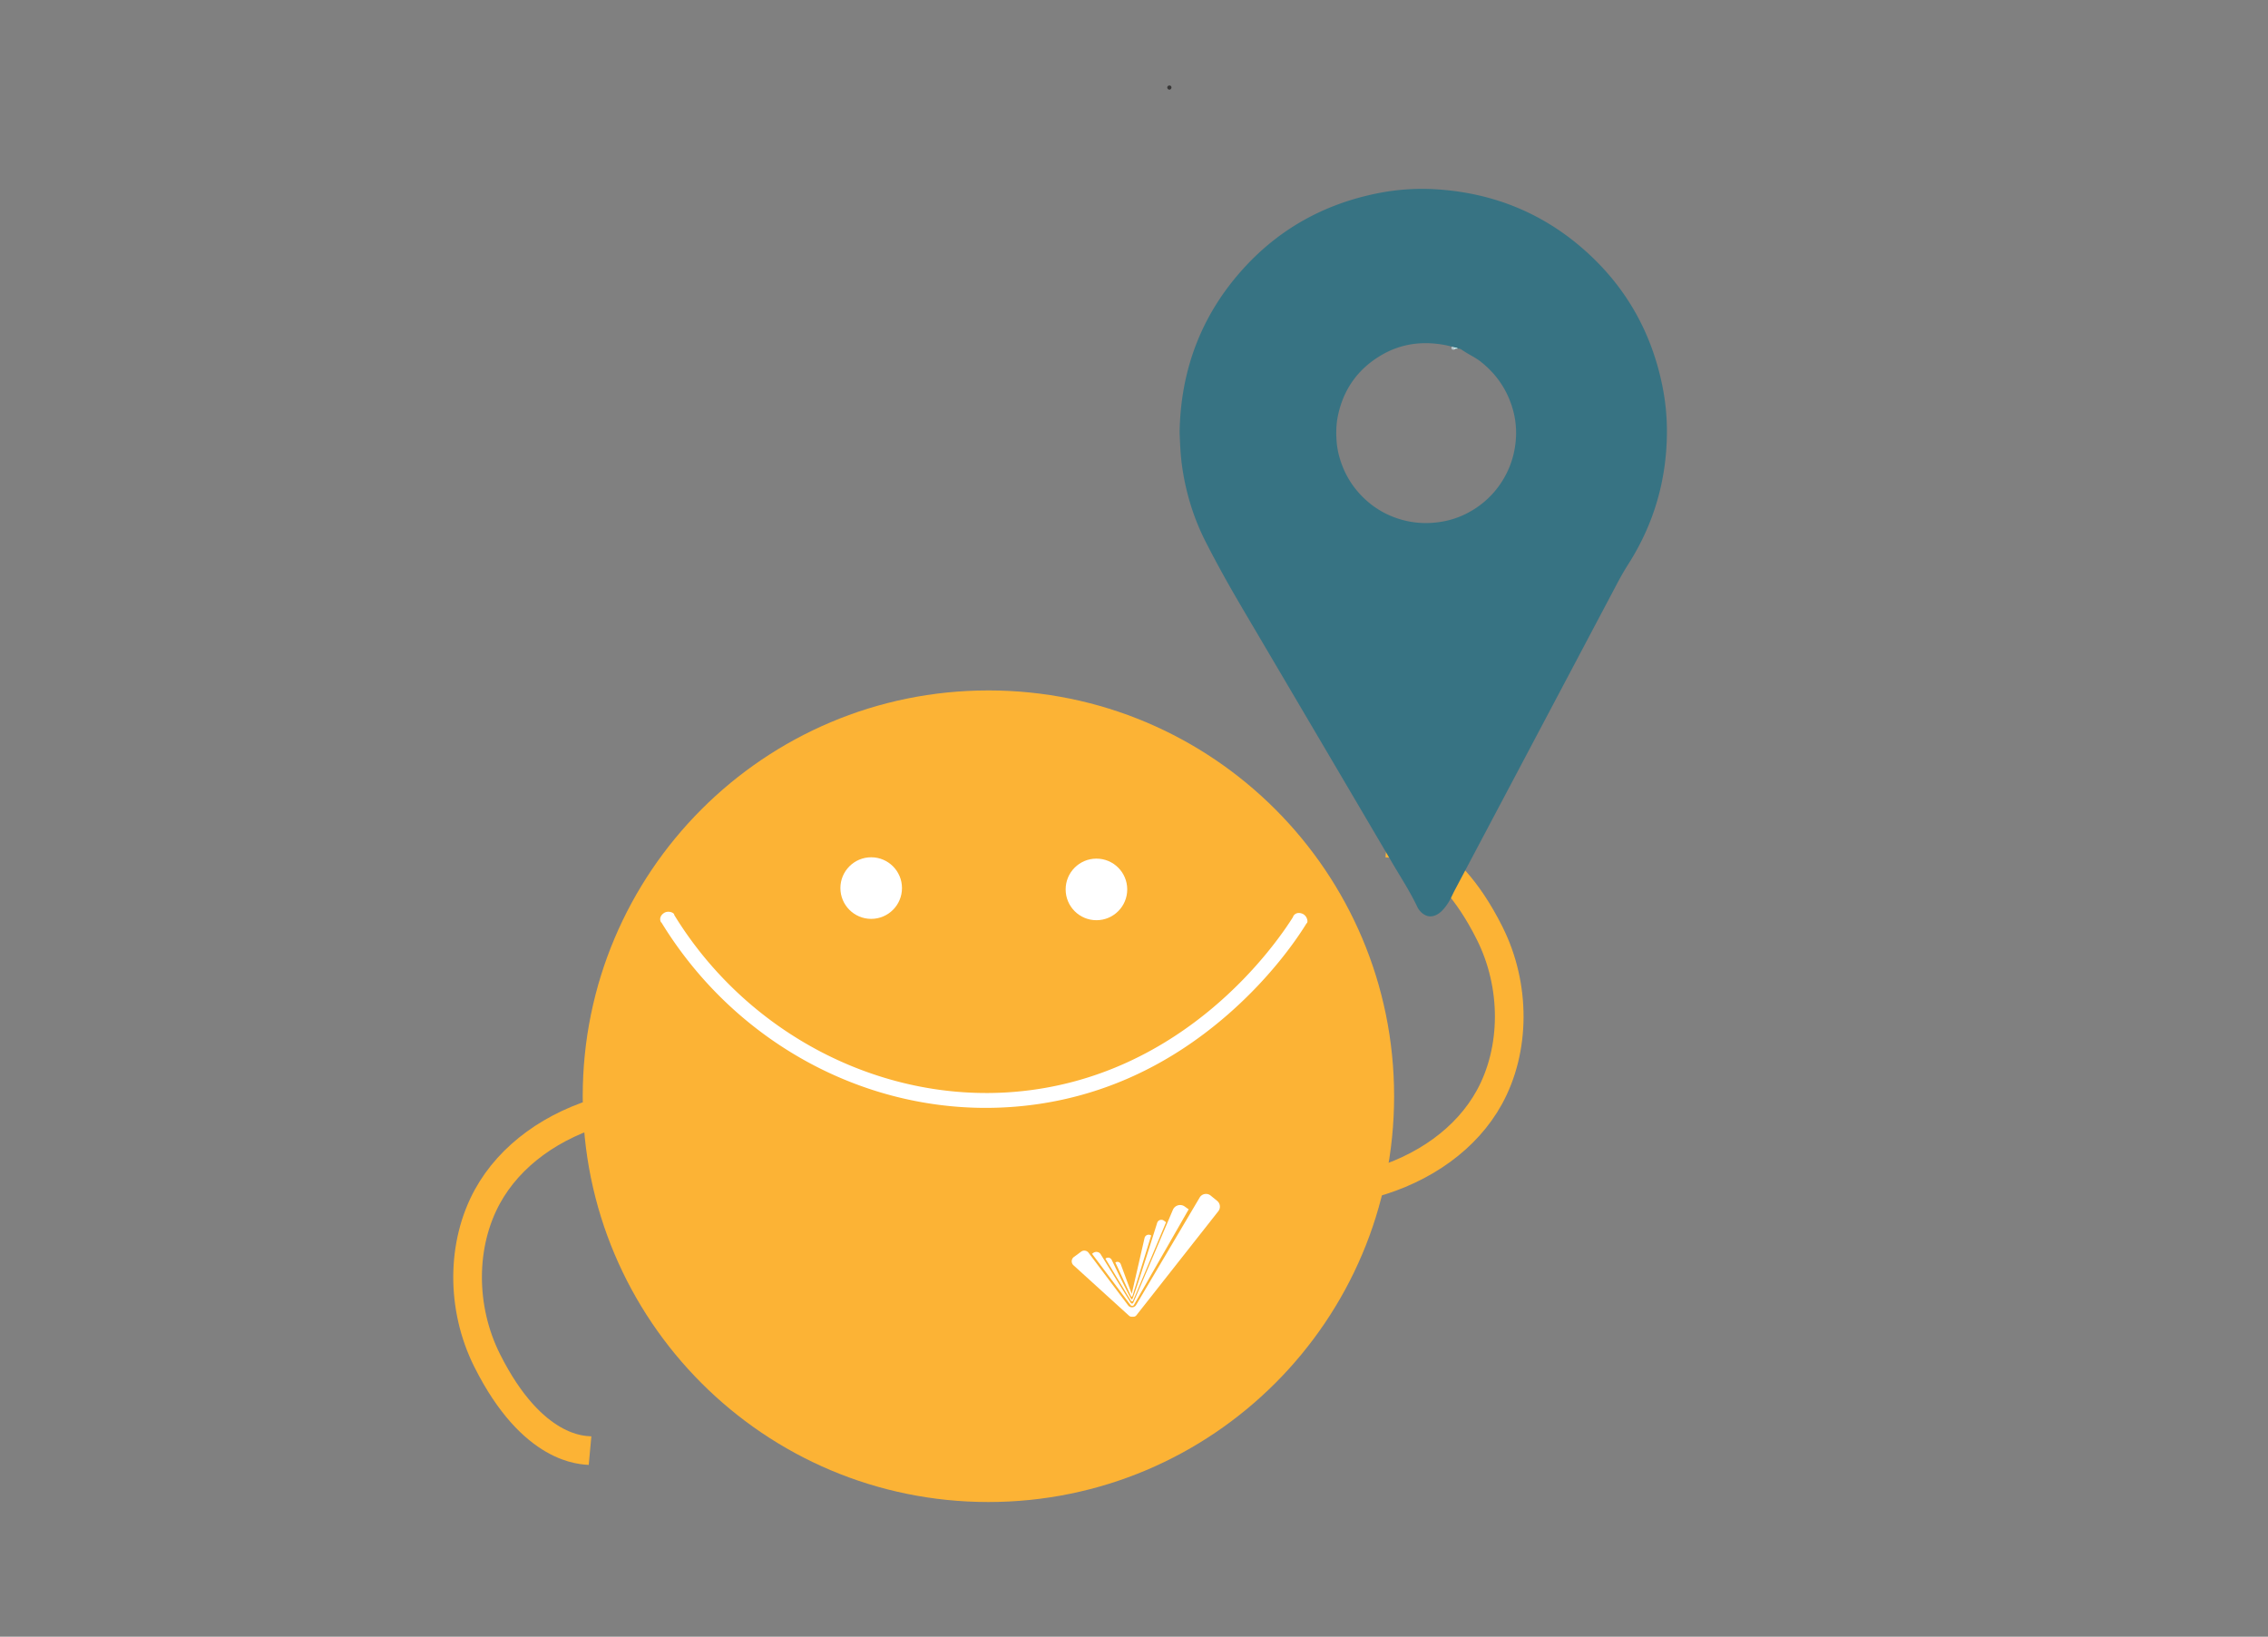 <svg xmlns="http://www.w3.org/2000/svg" xml:space="preserve" id="Camada_1" x="0px" y="0px" version="1.1" viewBox="0 0 876 632"><rect x="0" y="0" width="876" height="632" fill="#808080" stroke="none"/><style>.st2{fill:#fff}</style><path d="M535.632 325.552c2.533.231 22.137-.304 39.733 34.792 10.241 20.427 9.969 45.036-.104 63.361-17.47 31.783-65.902 47.359-113.974 28.838M227.902 560.151c-2.533-.231-22.137.304-39.733-34.792-10.241-20.427-9.968-45.036.104-63.361 17.47-31.783 65.902-47.359 113.974-28.838" style="fill:none;stroke:#fcb335;stroke-width:11.07;stroke-miterlimit:10"/><path d="M381.767 266.605c-86.542 0-156.698 70.156-156.698 156.698S295.225 580 381.767 580s156.698-70.156 156.698-156.698-70.156-156.697-156.698-156.697" style="fill:#fcb335"/><path d="M474.245 391.753c-24.249 21.142-51.874 33.115-82.107 35.585-3.797.31-7.599.464-11.397.464-22.895 0-45.644-5.606-66.412-16.441-24.122-12.585-44.466-31.647-58.843-55.131a.46.46 0 0 1-.229-.203c-.573-1.146-.231-2.501 1.146-3.438 1.618-1.101 3.851-.227 4.011.573.008.041-.003.089-.006.134 28.036 45.743 79.537 72.557 131.264 68.332 66.106-5.402 101.767-57.936 107.784-67.587a.45.45 0 0 1 .055-.25c.122-.217.277-.401.448-.567l.07-.116.029.018c.708-.61 1.755-.784 2.942-.312 1.818.724 2.345 3.062 1.772 3.643a.5.5 0 0 1-.13.091c-3.04 4.973-12.988 20.026-30.397 35.205" class="st2"/><circle cx="336.492" cy="342.928" r="11.892" class="st2"/><circle cx="423.492" cy="343.445" r="11.892" class="st2"/><path d="m467.615 461.67 2.522 2.063a2.85 2.85 0 0 1 .431 3.973l-31.65 40.192c-.27.345-.684.546-1.122.546h-.74c-.353 0-.693-.131-.955-.367l-21.477-19.506a2.064 2.064 0 0 1 .061-3.12l2.791-2.051a2.064 2.064 0 0 1 2.962.332l15.308 20.348a1.86 1.86 0 0 0 3.081-.183l24.526-41.466a2.85 2.85 0 0 1 4.262-.761" class="st2"/><path d="m426.963 486.031 9.631 15.888.265.45a.457.457 0 0 0 .731-.034c.191-.274 12.794-30.379 12.794-30.379l-.842-.612a1.68 1.68 0 0 0-2.591.85s-8.021 25.638-9.441 29.095c-.192.467-.318.736-.745.009-1.507-2.565-7.379-14.802-7.379-14.802a1.54 1.54 0 0 0-2.286-.564z" class="st2"/><path d="m430.803 487.506 5.959 12.86c.454.943.725-.178.785-.378l7.085-22.9a1.636 1.636 0 0 0-2.562.984l-4.942 21.55-4.254-11.484a1.36 1.36 0 0 0-2.071-.632" class="st2"/><path d="m459.114 466.986-1.521-1.095c-1.578-1.136-3.792-.52-4.569 1.271 0 0-14.888 35.071-15.324 35.9a.545.545 0 0 1-.939.043l-11.573-18.671c-.558-1.047-1.942-1.331-2.933-.617l-.457.329 14.877 19.812c.137.188.355.3.588.3h.07a.73.73 0 0 0 .632-.369z" class="st2"/><path d="M452.471 33.682c.046.462-.307.911-.74.942-.437.031-.866-.355-.893-.804-.027-.441.37-.821.854-.819.412.001.74.288.779.681" style="fill:#383737"/><path d="M642.118 149.218c-4.048-20.202-13.509-37.413-28.682-51.356-16.518-15.178-36.114-23.301-58.467-24.75a87.7 87.7 0 0 0-23.191 1.585c-20.461 4.153-37.87 13.811-51.842 29.355-16.086 17.896-23.943 39.051-24.322 62.92.17 4.543.356 8.943.989 13.322 1.483 10.254 4.501 20.023 9.235 29.233a449 449 0 0 0 8.613 15.994c3.762 6.645 7.675 13.204 11.549 19.785 17.203 29.217 34.437 58.417 51.608 87.653 3.331 5.672 6.943 11.189 9.774 17.15a7.2 7.2 0 0 0 2.076 2.608c1.464 1.142 3.068 1.455 4.825.784.871-.333 1.634-.846 2.319-1.476.976-.897 1.774-1.936 2.519-3.03 1.121-1.643 1.841-3.49 2.764-5.233 8.384-15.822 16.771-31.642 25.151-47.465q18.995-35.864 37.978-71.736a99 99 0 0 1 3.979-6.819c9.749-15.334 14.655-32.119 14.838-50.27a88.2 88.2 0 0 0-1.713-18.254m-56.609 20.09c-.383 5.878-2.099 11.354-5.231 16.363a34.4 34.4 0 0 1-10.075 10.419c-3.75 2.518-7.836 4.276-12.28 5.161-6.752 1.344-13.368.835-19.783-1.65-4.72-1.829-8.844-4.611-12.361-8.272-3.231-3.363-5.7-7.229-7.358-11.57-1.102-2.884-1.87-5.862-2.132-8.984-.29-3.441-.229-6.853.47-10.211 2.156-10.359 7.847-18.258 16.995-23.549 6.52-3.771 13.628-5.089 21.104-4.263 1.951.216 3.904.54 5.798 1.106.441.558.954.916 1.706.616q.394-.033.75.134a2.5 2.5 0 0 1 1.494.45c2.408 1.712 5.154 2.869 7.48 4.728 4.72 3.772 8.326 8.36 10.696 13.926 2.123 4.99 3.08 10.188 2.727 15.596" style="fill:#377383"/><path d="M562.145 134.651c-.279.483-.737.454-1.153.319-.584-.189-.362-.697-.337-1.113.43-.022.827.085 1.196.304-.125.271-.285.345-.502.087.141.381.622.088.796.403" style="fill:#b5c2c8"/><path d="M562.145 134.651c-.191-.004-.385.012-.571-.023-.082-.015-.144-.133-.215-.204.045-.043.083-.1.136-.125.115-.055.238-.093.356-.139.456.044.925.055 1.259.446z" style="fill:#caf5f6"/></svg>